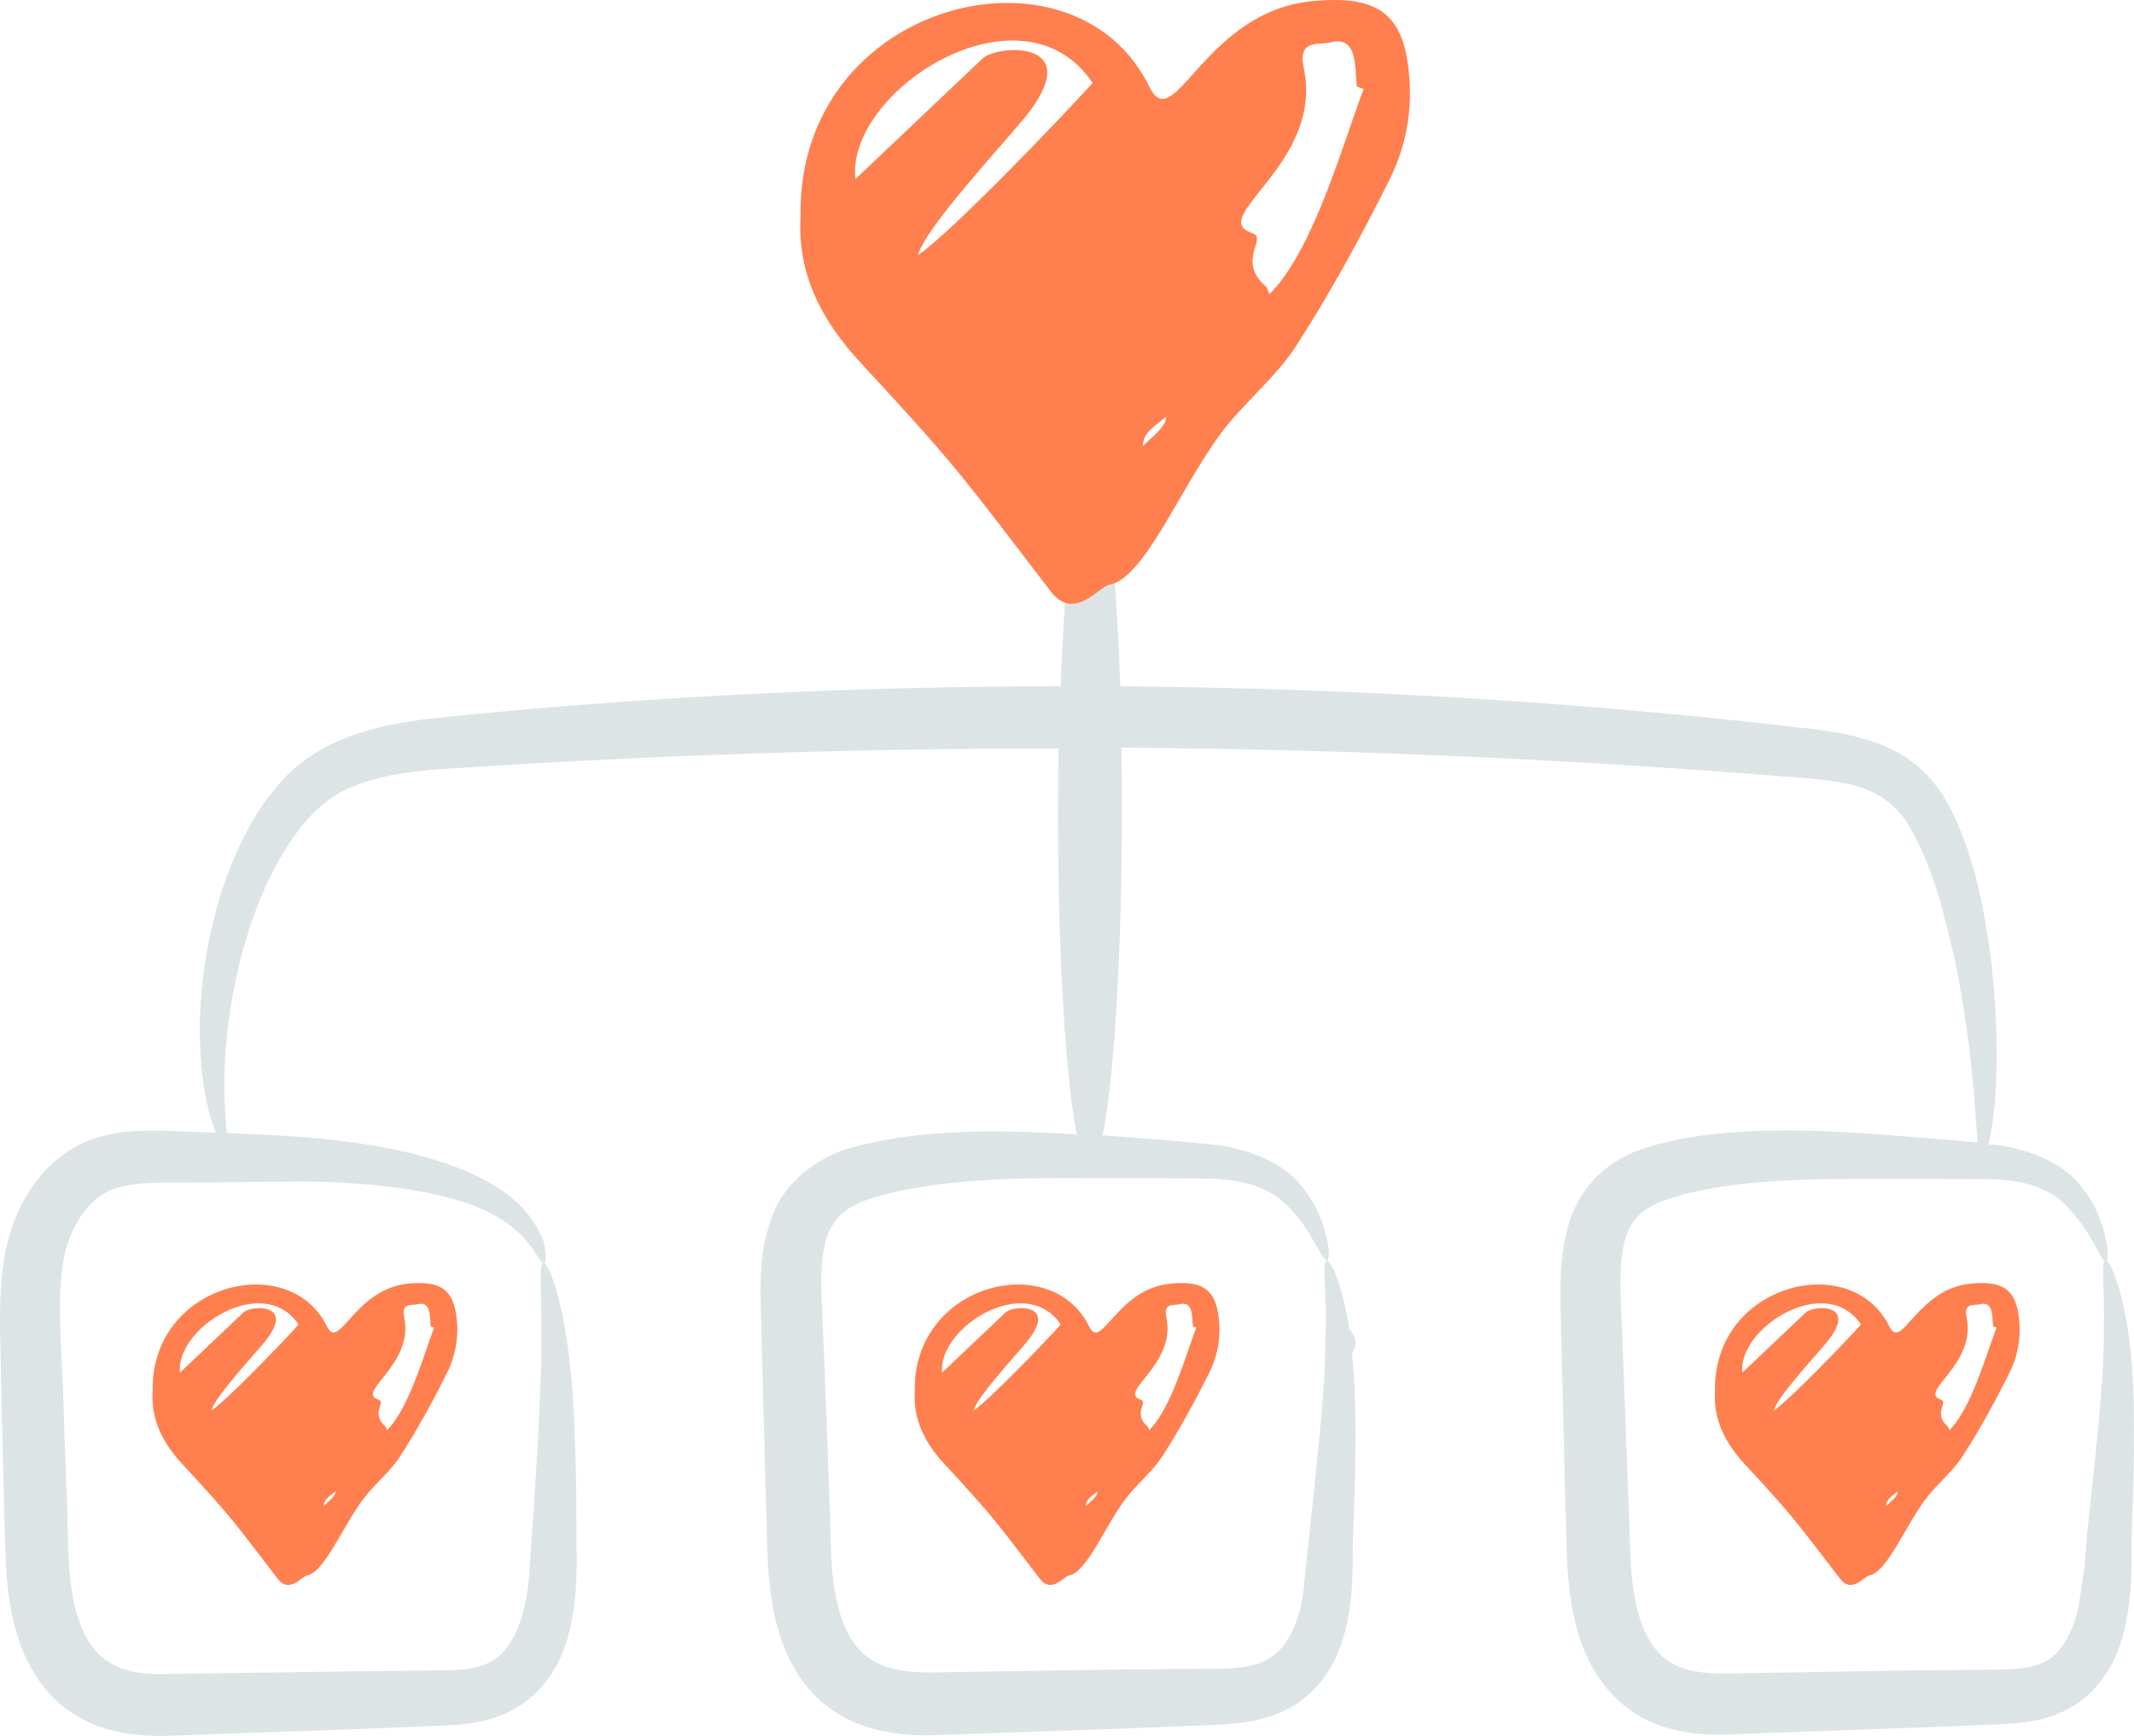 <svg width="59" height="48" viewBox="0 0 59 48" fill="none" xmlns="http://www.w3.org/2000/svg">
<g id="icon Procurement ">
<path id="Vector" d="M29.794 13.576C29.582 14.603 29.412 16.554 29.327 18.976C23.515 18.976 17.681 19.269 12.018 19.857C11.114 19.962 10.19 20.119 9.34 20.496C8.926 20.664 8.522 20.937 8.16 21.23C7.82 21.534 7.544 21.87 7.3 22.195C6.397 23.548 5.993 24.911 5.759 26.106C5.525 27.302 5.493 28.36 5.547 29.21C5.61 30.206 5.802 30.909 5.972 31.317C5.472 31.297 4.973 31.286 4.441 31.265C3.73 31.255 2.773 31.265 1.913 31.81C1.084 32.356 0.563 33.184 0.287 34.075C0.011 34.956 0 35.858 0 36.697C0.021 37.525 0.032 38.364 0.053 39.224C0.074 40.094 0.096 40.964 0.117 41.845C0.159 42.726 0.117 43.607 0.329 44.634C0.521 45.609 1.02 46.773 2.072 47.413C3.081 48.063 4.314 48.021 5.111 47.979C10.998 47.77 9.51 47.833 12.411 47.707C12.815 47.686 13.25 47.644 13.696 47.486C14.143 47.34 14.578 47.067 14.897 46.731C15.545 46.039 15.747 45.232 15.853 44.54C15.96 43.837 15.949 43.166 15.938 42.59C15.938 40.23 15.875 38.27 15.652 36.938C15.439 35.606 15.142 34.904 15.025 34.925C14.897 34.946 14.972 35.68 14.972 36.99C14.972 37.336 14.972 37.714 14.95 38.123L14.886 39.622C14.844 40.419 14.78 41.31 14.716 42.296L14.621 43.649C14.6 43.869 14.578 44.089 14.525 44.309C14.408 44.876 14.196 45.41 13.856 45.735C13.526 46.06 13.059 46.176 12.347 46.186C9.478 46.218 10.902 46.197 5.068 46.281C4.612 46.281 4.229 46.312 3.9 46.26C3.56 46.218 3.251 46.113 3.007 45.956C2.518 45.662 2.2 45.054 2.04 44.278C1.87 43.533 1.891 42.611 1.859 41.74C1.828 40.87 1.796 40 1.764 39.161C1.743 37.483 1.498 35.764 1.828 34.526C1.998 33.918 2.338 33.373 2.763 33.079C3.156 32.785 3.751 32.712 4.431 32.702C5.833 32.702 7.14 32.681 8.33 32.67C10.679 32.691 12.559 32.995 13.654 33.593C14.748 34.191 14.897 34.977 15.046 34.925C15.099 34.925 15.11 34.725 15.035 34.348C14.908 34.002 14.621 33.467 14.026 33.027C12.857 32.135 10.817 31.632 8.394 31.443C7.714 31.391 7.002 31.36 6.269 31.328C6.237 30.919 6.163 30.195 6.227 29.199C6.28 28.402 6.407 27.417 6.705 26.316C7.002 25.225 7.47 23.988 8.288 22.908C8.724 22.363 9.17 21.964 9.85 21.713C10.509 21.45 11.284 21.335 12.134 21.272C18.074 20.874 23.77 20.695 29.263 20.695C29.263 21.283 29.252 21.87 29.252 22.488C29.252 26.452 29.465 29.86 29.773 31.37C27.797 31.244 25.608 31.192 23.695 31.695C22.866 31.863 21.793 32.523 21.389 33.53C20.986 34.505 21.017 35.449 21.039 36.298C21.134 39.905 21.071 37.724 21.177 41.541C21.219 42.464 21.177 43.324 21.358 44.372C21.527 45.368 21.953 46.543 22.983 47.266C23.993 47.99 25.225 48.011 26.096 47.969C31.696 47.78 30.729 47.812 33.566 47.696C34.331 47.665 35.362 47.57 36.116 46.91C36.871 46.27 37.147 45.421 37.275 44.708C37.413 43.995 37.402 43.271 37.402 42.705C37.487 40.576 37.519 38.762 37.381 37.42C37.445 37.315 37.487 37.211 37.477 37.106C37.466 36.98 37.402 36.864 37.306 36.76C37.115 35.491 36.775 34.83 36.68 34.862C36.573 34.893 36.637 35.438 36.658 36.382L36.627 37.861C36.595 38.448 36.541 39.108 36.467 39.842L36.329 41.216C36.286 41.625 36.244 42.055 36.191 42.506L36.042 43.942C36.021 44.1 36 44.257 35.968 44.414C35.83 44.98 35.585 45.505 35.203 45.777C34.841 46.071 34.278 46.144 33.524 46.144C30.623 46.165 32.1 46.144 26.065 46.239C25.193 46.27 24.513 46.197 24.014 45.84C23.525 45.505 23.228 44.844 23.089 44.037C22.941 43.261 22.973 42.286 22.93 41.405C22.803 37.913 22.866 39.486 22.728 36.204C22.686 35.386 22.686 34.631 22.898 34.117C23.1 33.614 23.493 33.31 24.141 33.121C25.927 32.576 28.253 32.565 30.113 32.576C31.335 32.576 32.44 32.576 33.407 32.586C34.331 32.607 35.033 32.828 35.479 33.236C35.936 33.635 36.191 34.096 36.361 34.39C36.531 34.694 36.637 34.862 36.69 34.851C36.743 34.841 36.765 34.642 36.69 34.275C36.605 33.918 36.456 33.362 35.968 32.775C35.479 32.156 34.512 31.747 33.492 31.643C32.546 31.548 31.59 31.475 30.485 31.391C30.793 29.902 31.016 26.473 31.016 22.468C31.016 21.859 31.016 21.262 31.006 20.674C36.924 20.716 42.8 20.958 49.069 21.45C49.962 21.524 50.78 21.555 51.417 21.765C52.076 21.985 52.512 22.342 52.831 22.929C53.489 24.093 53.787 25.424 54.042 26.526C54.276 27.658 54.414 28.654 54.499 29.462C54.605 30.447 54.637 31.16 54.679 31.59C53.808 31.506 52.905 31.443 51.853 31.36C50.642 31.276 49.303 31.202 47.815 31.317C47.071 31.38 46.306 31.485 45.499 31.737C45.063 31.873 44.606 32.104 44.224 32.461C43.831 32.817 43.544 33.299 43.395 33.771C43.097 34.725 43.14 35.606 43.151 36.434C43.172 37.252 43.193 38.102 43.214 38.951C43.236 39.811 43.257 40.681 43.278 41.572C43.321 42.474 43.278 43.324 43.448 44.351C43.608 45.326 43.99 46.469 44.989 47.224C45.966 47.979 47.22 48 48.06 47.948C53.968 47.738 52.533 47.791 55.391 47.675C55.795 47.654 56.231 47.612 56.688 47.465C57.145 47.319 57.58 47.046 57.899 46.7C58.547 45.998 58.738 45.19 58.845 44.488C58.951 43.785 58.93 43.093 58.93 42.548C59.025 40.199 59.047 38.217 58.845 36.875C58.653 35.522 58.313 34.82 58.207 34.851C58.08 34.883 58.197 35.606 58.165 36.917C58.165 38.228 57.952 40.094 57.697 42.485C57.676 42.778 57.655 43.051 57.633 43.324L57.463 44.456C57.346 44.959 57.145 45.421 56.847 45.714C56.518 46.05 56.05 46.155 55.328 46.165C52.522 46.197 53.968 46.165 48.017 46.27C47.157 46.302 46.519 46.228 46.051 45.872C45.594 45.536 45.308 44.865 45.18 44.079C45.042 43.313 45.074 42.359 45.021 41.499C44.904 38.259 44.957 39.612 44.829 36.393C44.787 35.585 44.766 34.83 44.936 34.264C45.095 33.708 45.435 33.404 46.009 33.194C47.688 32.597 50.068 32.597 51.821 32.597C53.011 32.597 54.095 32.597 55.051 32.607C55.955 32.628 56.624 32.859 57.059 33.268C57.91 34.117 58.08 34.935 58.228 34.872C58.282 34.862 58.303 34.663 58.228 34.306C58.154 33.949 58.016 33.404 57.548 32.817C57.091 32.198 56.135 31.758 55.136 31.653C55.083 31.653 55.03 31.653 54.977 31.643C55.083 31.223 55.189 30.489 55.2 29.462C55.211 28.623 55.179 27.595 55.03 26.4C54.849 25.204 54.658 23.852 53.936 22.373C53.744 22.006 53.489 21.618 53.128 21.283C52.777 20.958 52.342 20.706 51.895 20.549C50.982 20.213 50.078 20.161 49.218 20.056C43.289 19.385 37.2 19.028 30.974 18.976C30.889 16.596 30.729 14.677 30.517 13.639L29.816 13.565L29.794 13.576Z" fill="#DDE4E6"/>
<path id="Vector_2" fill-rule="evenodd" clip-rule="evenodd" d="M8.95 41.647C9.066 41.524 9.296 41.362 9.268 41.241C9.128 41.37 8.95 41.45 8.95 41.647ZM8.256 36.625C7.284 35.175 4.847 36.72 4.976 37.954C5.565 37.397 6.152 36.84 6.741 36.282C6.957 36.092 8.205 36.023 7.309 37.115C6.988 37.506 5.952 38.616 5.841 39.005C6.277 38.72 7.838 37.089 8.256 36.625ZM12.003 36.707C11.972 36.696 11.94 36.686 11.909 36.675C11.877 36.445 11.933 35.965 11.55 36.063C11.383 36.106 11.089 36.011 11.175 36.419C11.458 37.744 9.809 38.492 10.467 38.702C10.678 38.77 10.242 39.08 10.648 39.437C10.677 39.462 10.684 39.509 10.7 39.545C11.299 38.96 11.719 37.458 12.003 36.707ZM4.22 38.45C4.179 35.486 7.999 34.542 9.041 36.68C9.384 37.384 9.794 35.626 11.312 35.492C12.082 35.424 12.485 35.597 12.602 36.287C12.702 36.879 12.618 37.447 12.354 37.974C11.963 38.754 11.544 39.525 11.068 40.262C10.784 40.704 10.336 41.053 10.021 41.481C9.445 42.265 8.968 43.48 8.48 43.565C8.35 43.588 7.998 44.072 7.683 43.661C6.473 42.09 6.449 42.004 5.052 40.496C4.513 39.916 4.167 39.268 4.22 38.45Z" fill="#FF7F4F"/>
<path id="Vector_3" fill-rule="evenodd" clip-rule="evenodd" d="M30.022 41.647C30.138 41.524 30.368 41.362 30.339 41.241C30.2 41.37 30.022 41.45 30.022 41.647ZM29.328 36.625C28.356 35.175 25.919 36.72 26.048 37.954C26.637 37.397 27.224 36.84 27.812 36.282C28.029 36.092 29.277 36.023 28.381 37.115C28.06 37.506 27.024 38.616 26.913 39.005C27.348 38.72 28.91 37.089 29.328 36.625ZM33.075 36.707C33.044 36.696 33.012 36.686 32.981 36.675C32.949 36.445 33.005 35.965 32.622 36.063C32.455 36.106 32.16 36.011 32.247 36.419C32.53 37.744 30.88 38.492 31.539 38.702C31.75 38.77 31.314 39.08 31.72 39.437C31.748 39.462 31.755 39.509 31.772 39.545C32.371 38.96 32.79 37.458 33.075 36.707ZM25.291 38.45C25.251 35.486 29.071 34.542 30.113 36.68C30.456 37.384 30.866 35.626 32.384 35.492C33.154 35.424 33.556 35.597 33.673 36.287C33.774 36.879 33.69 37.447 33.426 37.974C33.035 38.754 32.616 39.525 32.14 40.262C31.856 40.704 31.408 41.053 31.093 41.481C30.517 42.265 30.04 43.48 29.552 43.565C29.421 43.588 29.07 44.072 28.755 43.661C27.545 42.09 27.521 42.004 26.124 40.496C25.585 39.916 25.239 39.268 25.291 38.45Z" fill="#FF7F4F"/>
<path id="Vector_4" fill-rule="evenodd" clip-rule="evenodd" d="M52.146 41.647C52.262 41.524 52.492 41.362 52.463 41.241C52.324 41.37 52.146 41.45 52.146 41.647ZM51.452 36.625C50.48 35.175 48.043 36.72 48.172 37.954C48.761 37.397 49.348 36.84 49.937 36.282C50.153 36.092 51.401 36.023 50.505 37.115C50.184 37.506 49.148 38.616 49.037 39.005C49.472 38.72 51.034 37.089 51.452 36.625ZM55.199 36.707C55.168 36.696 55.136 36.686 55.105 36.675C55.073 36.445 55.129 35.965 54.746 36.063C54.579 36.106 54.284 36.011 54.371 36.419C54.654 37.744 53.004 38.492 53.663 38.702C53.873 38.77 53.438 39.08 53.844 39.437C53.872 39.462 53.879 39.509 53.896 39.545C54.495 38.96 54.914 37.458 55.199 36.707ZM47.415 38.45C47.375 35.486 51.195 34.542 52.237 36.68C52.58 37.384 52.99 35.626 54.508 35.492C55.278 35.424 55.68 35.597 55.797 36.287C55.898 36.879 55.814 37.447 55.55 37.974C55.159 38.754 54.74 39.525 54.264 40.262C53.98 40.704 53.532 41.053 53.217 41.481C52.641 42.265 52.163 43.48 51.676 43.565C51.545 43.588 51.194 44.072 50.879 43.661C49.669 42.09 49.645 42.004 48.248 40.496C47.709 39.916 47.363 39.268 47.415 38.45Z" fill="#FF7F4F"/>
<path id="Vector_5" fill-rule="evenodd" clip-rule="evenodd" d="M31.597 12.337C31.829 12.091 32.288 11.769 32.231 11.525C31.952 11.784 31.597 11.944 31.597 12.337ZM30.209 2.294C28.265 -0.607 23.391 2.484 23.649 4.953C24.826 3.838 26.001 2.724 27.178 1.607C27.611 1.227 30.107 1.089 28.314 3.274C27.673 4.055 25.601 6.275 25.378 7.054C26.249 6.484 29.373 3.222 30.209 2.294ZM37.702 2.458C37.64 2.436 37.576 2.416 37.515 2.395C37.451 1.934 37.562 0.973 36.797 1.17C36.463 1.256 35.873 1.065 36.046 1.881C36.612 4.531 33.313 6.027 34.63 6.449C35.052 6.585 34.18 7.203 34.992 7.918C35.049 7.969 35.063 8.061 35.097 8.133C36.295 6.964 37.133 3.961 37.702 2.458ZM22.135 5.944C22.055 0.016 29.695 -1.872 31.779 2.403C32.465 3.812 33.285 0.295 36.321 0.027C37.86 -0.109 38.665 0.238 38.9 1.618C39.101 2.803 38.933 3.939 38.405 4.992C37.623 6.552 36.785 8.094 35.833 9.568C35.264 10.452 34.369 11.15 33.739 12.005C32.586 13.574 31.632 16.005 30.656 16.174C30.395 16.22 29.692 17.187 29.062 16.367C26.642 13.223 26.595 13.052 23.8 10.036C22.723 8.875 22.031 7.581 22.135 5.944Z" fill="#FF7F4F"/>
</g>
</svg>
